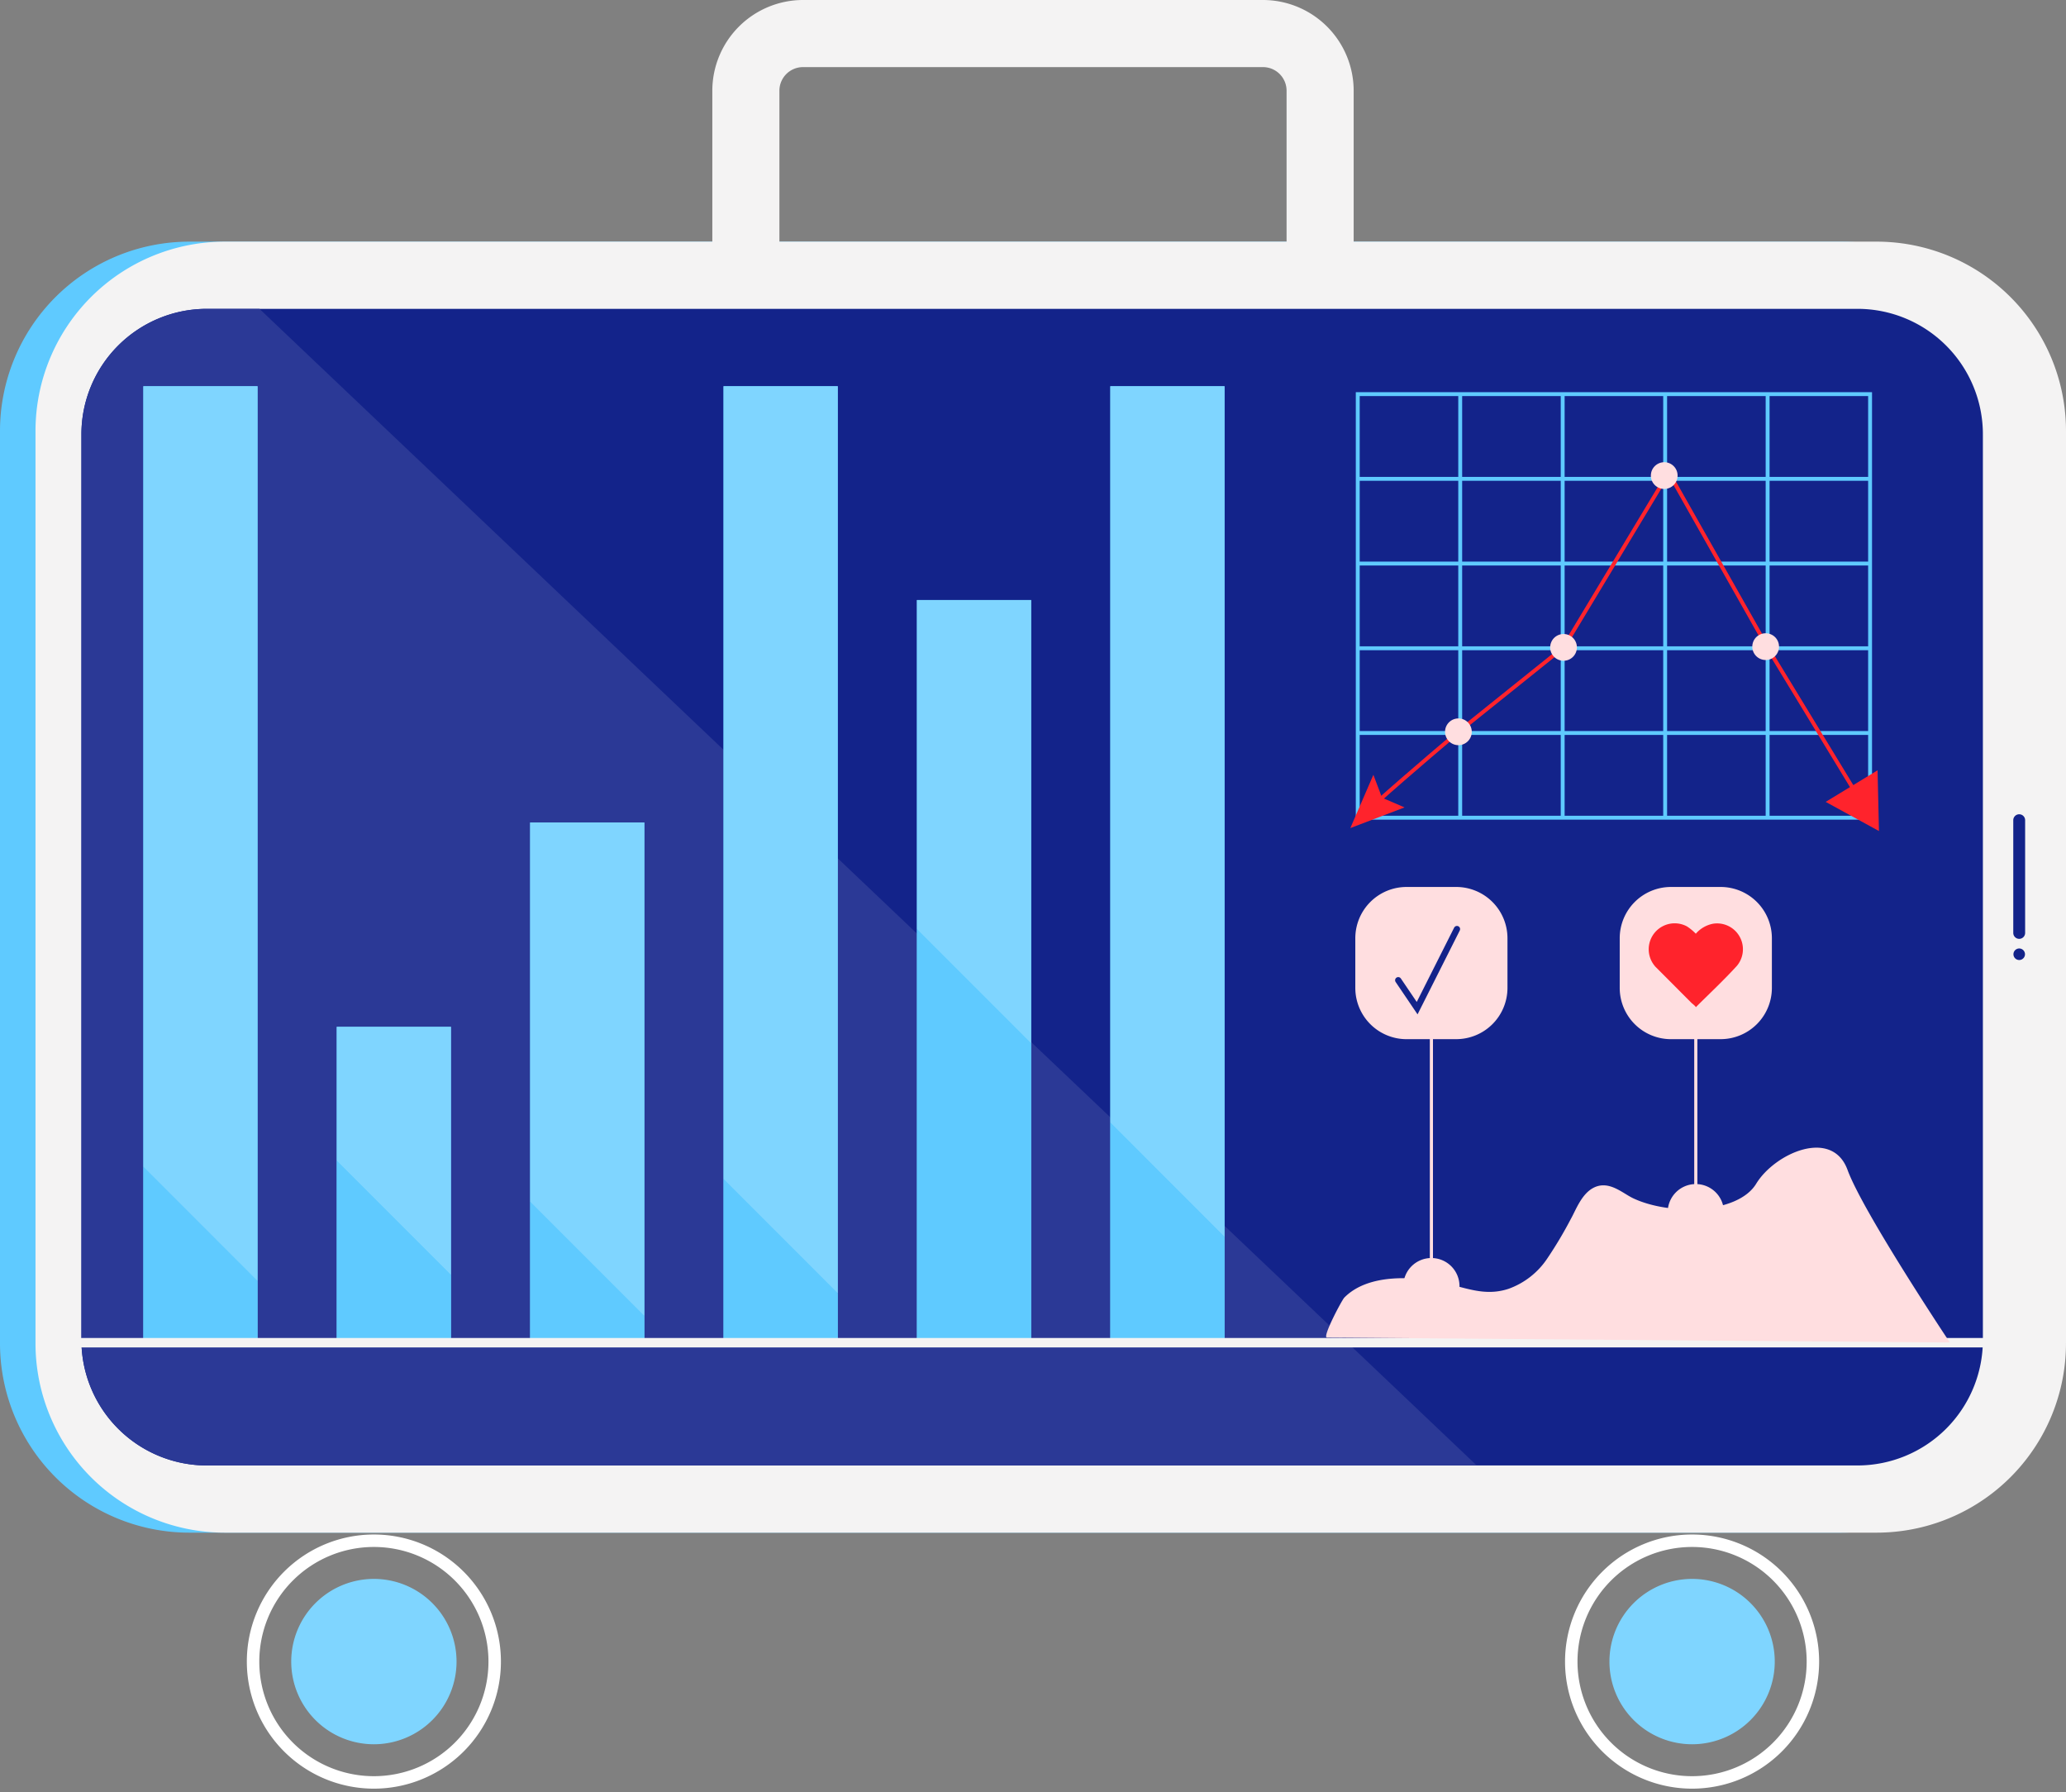<svg xmlns="http://www.w3.org/2000/svg" xmlns:xlink="http://www.w3.org/1999/xlink" width="340.304" height="295.138" viewBox="0 0 340.304 295.138">
  <rect x="0" y="0" width="340.304" height="295.138" fill="#808080" stroke="none"/>
  <defs>
    <clipPath id="clip-path">
      <rect id="Rectangle_302" data-name="Rectangle 302" width="340.304" height="295.138" fill="none"/>
    </clipPath>
  </defs>
  <g id="Group_342" data-name="Group 342" transform="translate(-238 -2911.65)">
    <g id="Group_338" data-name="Group 338" transform="translate(238 2911.65)">
      <g id="Group_337" data-name="Group 337" clip-path="url(#clip-path)">
        <path id="Path_723" data-name="Path 723" d="M334.457,206.852V56.623a31.19,31.19,0,0,0-31.189-31.189H31.189A31.19,31.19,0,0,0,0,56.623V206.852a31.19,31.19,0,0,0,31.189,31.189H303.268a31.19,31.19,0,0,0,31.189-31.189" transform="translate(0 14.361)" fill="#5fcaff"/>
        <path id="Path_724" data-name="Path 724" d="M338.194,206.852V56.623A31.19,31.19,0,0,0,307,25.434H34.926A31.189,31.189,0,0,0,3.737,56.623V206.852a31.189,31.189,0,0,0,31.189,31.189H307a31.19,31.19,0,0,0,31.191-31.189" transform="translate(2.11 14.361)" fill="#f4f3f3"/>
        <path id="Path_725" data-name="Path 725" d="M321.773,202.32V53.168a20.661,20.661,0,0,0-20.661-20.661H29.231A20.659,20.659,0,0,0,8.572,53.168V202.32a20.659,20.659,0,0,0,20.659,20.661H301.112a20.661,20.661,0,0,0,20.661-20.661" transform="translate(4.84 18.354)" fill="#13238a"/>
        <path id="Path_726" data-name="Path 726" d="M37.9,32.507h-8.67A20.66,20.66,0,0,0,8.572,53.168V202.32a20.66,20.66,0,0,0,20.661,20.661H238.4Z" transform="translate(4.84 18.354)" fill="#2b3996"/>
        <path id="Path_727" data-name="Path 727" d="M213.9,105.246V86.681a.976.976,0,1,0-1.953,0v18.564a.976.976,0,1,0,1.953,0" transform="translate(119.672 48.391)" fill="#13238a"/>
        <path id="Path_728" data-name="Path 728" d="M212.917,101.731a.95.95,0,1,1,.95-.95.95.95,0,0,1-.95.95" transform="translate(119.681 56.367)" fill="#13238a"/>
        <path id="Path_729" data-name="Path 729" d="M180.63,42.2H169.579V14.937a3.889,3.889,0,0,0-3.885-3.885H89.927a3.889,3.889,0,0,0-3.887,3.885V42.2H74.99V14.937A14.955,14.955,0,0,1,89.927,0h75.767A14.953,14.953,0,0,1,180.63,14.937Z" transform="translate(42.341)" fill="#f4f3f3"/>
        <rect id="Rectangle_295" data-name="Rectangle 295" width="18.813" height="157.19" transform="translate(23.612 63.607)" fill="#5fcaff"/>
        <rect id="Rectangle_296" data-name="Rectangle 296" width="18.813" height="51.694" transform="translate(55.467 169.103)" fill="#5fcaff"/>
        <rect id="Rectangle_297" data-name="Rectangle 297" width="18.813" height="85.342" transform="translate(87.323 135.454)" fill="#5fcaff"/>
        <rect id="Rectangle_298" data-name="Rectangle 298" width="18.813" height="157.19" transform="translate(119.177 63.607)" fill="#5fcaff"/>
        <rect id="Rectangle_299" data-name="Rectangle 299" width="18.813" height="121.983" transform="translate(151.033 98.814)" fill="#5fcaff"/>
        <rect id="Rectangle_300" data-name="Rectangle 300" width="18.813" height="157.19" transform="translate(182.889 63.607)" fill="#5fcaff"/>
        <path id="Path_730" data-name="Path 730" d="M33.9,40.653H15.091V169.2L33.9,188.019Z" transform="translate(8.521 22.954)" fill="#7fd5ff"/>
        <path id="Path_731" data-name="Path 731" d="M15.091,122.814v28.637H33.9v-9.824Z" transform="translate(8.521 69.344)" fill="#5fcaff"/>
        <path id="Path_732" data-name="Path 732" d="M54.264,108.078H35.451v22.056l18.813,18.813Z" transform="translate(20.016 61.023)" fill="#7fd5ff"/>
        <path id="Path_733" data-name="Path 733" d="M35.451,122.176v29.637H54.264V140.989Z" transform="translate(20.016 68.983)" fill="#5fcaff"/>
        <path id="Path_734" data-name="Path 734" d="M74.624,86.572H55.811v62.463l18.813,18.813Z" transform="translate(31.512 48.881)" fill="#7fd5ff"/>
        <path id="Path_735" data-name="Path 735" d="M55.811,126.494v22.879H74.624v-4.066Z" transform="translate(31.512 71.422)" fill="#5fcaff"/>
        <path id="Path_736" data-name="Path 736" d="M94.984,40.653H76.171V171.224l18.813,18.813Z" transform="translate(43.008 22.954)" fill="#7fd5ff"/>
        <path id="Path_737" data-name="Path 737" d="M76.17,124.106v26.617H94.983v-7.8Z" transform="translate(43.007 70.073)" fill="#5fcaff"/>
        <path id="Path_738" data-name="Path 738" d="M115.343,63.155H96.53v54.208l18.813,18.813Z" transform="translate(54.503 35.659)" fill="#7fd5ff"/>
        <path id="Path_739" data-name="Path 739" d="M96.53,97.8v67.773h18.813v-48.96Z" transform="translate(54.503 55.221)" fill="#5fcaff"/>
        <path id="Path_740" data-name="Path 740" d="M135.7,40.653H116.89V161.924L135.7,180.737Z" transform="translate(65.999 22.954)" fill="#7fd5ff"/>
        <path id="Path_741" data-name="Path 741" d="M116.89,118.161V154.08H135.7V136.974Z" transform="translate(65.998 66.716)" fill="#5fcaff"/>
        <line id="Line_58" data-name="Line 58" x2="326.499" transform="translate(6.902 221.121)" fill="none" stroke="#f4f3f3" stroke-miterlimit="10" stroke-width="1.555"/>
        <rect id="Rectangle_301" data-name="Rectangle 301" width="84.389" height="69.756" transform="translate(223.644 64.905)" fill="none" stroke="#5fcaff" stroke-miterlimit="10" stroke-width="0.641"/>
        <line id="Line_59" data-name="Line 59" x2="84.389" transform="translate(223.643 120.71)" fill="none" stroke="#5fcaff" stroke-miterlimit="10" stroke-width="0.641"/>
        <line id="Line_60" data-name="Line 60" x2="84.389" transform="translate(223.643 106.759)" fill="none" stroke="#5fcaff" stroke-miterlimit="10" stroke-width="0.641"/>
        <line id="Line_61" data-name="Line 61" x2="84.389" transform="translate(223.643 92.808)" fill="none" stroke="#5fcaff" stroke-miterlimit="10" stroke-width="0.641"/>
        <line id="Line_62" data-name="Line 62" x2="84.389" transform="translate(223.643 78.857)" fill="none" stroke="#5fcaff" stroke-miterlimit="10" stroke-width="0.641"/>
        <line id="Line_63" data-name="Line 63" y2="69.756" transform="translate(291.155 64.906)" fill="none" stroke="#5fcaff" stroke-miterlimit="10" stroke-width="0.641"/>
        <line id="Line_64" data-name="Line 64" y2="69.756" transform="translate(274.277 64.906)" fill="none" stroke="#5fcaff" stroke-miterlimit="10" stroke-width="0.641"/>
        <line id="Line_65" data-name="Line 65" y2="69.756" transform="translate(257.399 64.906)" fill="none" stroke="#5fcaff" stroke-miterlimit="10" stroke-width="0.641"/>
        <line id="Line_66" data-name="Line 66" y2="69.756" transform="translate(240.521 64.906)" fill="none" stroke="#5fcaff" stroke-miterlimit="10" stroke-width="0.641"/>
        <path id="Path_742" data-name="Path 742" d="M144.9,104.1c5.277-4.731,13.514-11.674,13.514-11.674l17.317-13.9,17.317-28.781L209.878,79.5l14.066,23.122" transform="translate(81.814 28.087)" fill="none" stroke="#ff232c" stroke-miterlimit="10" stroke-width="0.641"/>
        <path id="Path_743" data-name="Path 743" d="M151.087,86.92l-3.708-1.593-1.427-3.775-3.794,8.771Z" transform="translate(80.266 46.046)" fill="#ff232c"/>
        <path id="Path_744" data-name="Path 744" d="M192.2,86.277l8.774,4.8-.23-10Z" transform="translate(108.521 45.779)" fill="#ff232c"/>
        <path id="Path_745" data-name="Path 745" d="M139.741,152.067c-.823,0,2.461-6.163,2.852-6.565,3.935-4.018,11.633-3.683,17.737-2.112,3.167.815,5.922,1.76,9.3.662a12.893,12.893,0,0,0,6.448-5.068,67.676,67.676,0,0,0,3.851-6.47c.82-1.452,1.77-4.173,3.818-5.157,2.488-1.194,4.666.934,6.431,1.773,5.985,2.84,17.208,2.633,20.265-2.386s12.5-9.253,15.056-2.273,16.846,28.409,16.846,28.409-102.27-.812-102.6-.812" transform="translate(78.826 68.203)" fill="#ffdee0"/>
        <path id="Path_746" data-name="Path 746" d="M156.525,77.817a2.2,2.2,0,1,1-2.2-2.2,2.195,2.195,0,0,1,2.2,2.2" transform="translate(85.899 42.698)" fill="#ffdee0"/>
        <path id="Path_747" data-name="Path 747" d="M167.593,68.932a2.2,2.2,0,1,1-2.2-2.2,2.195,2.195,0,0,1,2.2,2.2" transform="translate(92.148 37.681)" fill="#ffdee0"/>
        <path id="Path_748" data-name="Path 748" d="M178.193,50.849a2.2,2.2,0,1,1-2.2-2.2,2.195,2.195,0,0,1,2.2,2.2" transform="translate(98.133 27.471)" fill="#ffdee0"/>
        <path id="Path_749" data-name="Path 749" d="M188.871,68.854a2.2,2.2,0,1,1-2.2-2.2,2.195,2.195,0,0,1,2.2,2.2" transform="translate(104.162 37.637)" fill="#ffdee0"/>
        <path id="Path_750" data-name="Path 750" d="M159.3,118.422h-8.175a8.444,8.444,0,0,1-8.444-8.444V101.8a8.444,8.444,0,0,1,8.444-8.444H159.3a8.444,8.444,0,0,1,8.444,8.444v8.175a8.444,8.444,0,0,1-8.444,8.444" transform="translate(80.561 52.712)" fill="#ffdee0"/>
        <path id="Path_751" data-name="Path 751" d="M147.2,106.214l3.115,4.6,6.556-13.024" transform="translate(83.113 55.213)" fill="none" stroke="#13238a" stroke-linecap="round" stroke-miterlimit="10" stroke-width="1.037"/>
        <line id="Line_67" data-name="Line 67" y1="48.729" transform="translate(235.775 165.219)" fill="none" stroke="#ffdee0" stroke-miterlimit="10" stroke-width="0.518"/>
        <path id="Path_752" data-name="Path 752" d="M187.136,118.422h-8.175a8.444,8.444,0,0,1-8.444-8.444V101.8a8.444,8.444,0,0,1,8.444-8.444h8.175a8.444,8.444,0,0,1,8.444,8.444v8.175a8.444,8.444,0,0,1-8.444,8.444" transform="translate(96.278 52.712)" fill="#ffdee0"/>
        <line id="Line_68" data-name="Line 68" y1="48.729" transform="translate(279.326 165.219)" fill="none" stroke="#ffdee0" stroke-miterlimit="10" stroke-width="0.518"/>
        <path id="Path_753" data-name="Path 753" d="M188.047,104.235l.086-.094a4.258,4.258,0,0,0-3.958-6.894,5.009,5.009,0,0,0-2.849,1.648,8.338,8.338,0,0,0-1.464-1.208,4.277,4.277,0,0,0-5.263,6.556l-.008.006.13.13q2.115,2.115,4.221,4.234.84.84,1.679,1.68c.1.1.7.551.7.7l.006-.006.008.006c2.239-2.239,4.578-4.417,6.714-6.756" transform="translate(98.001 54.872)" fill="#ff232c"/>
        <path id="Path_754" data-name="Path 754" d="M156.989,137.041a4.628,4.628,0,1,1-4.628-4.628,4.627,4.627,0,0,1,4.628,4.628" transform="translate(83.413 74.763)" fill="#ffdee0"/>
        <path id="Path_755" data-name="Path 755" d="M184.825,129.256a4.628,4.628,0,1,1-4.628-4.628,4.627,4.627,0,0,1,4.628,4.628" transform="translate(99.13 70.368)" fill="#ffdee0"/>
        <path id="Path_756" data-name="Path 756" d="M66.44,182.068a19.9,19.9,0,1,1-19.9-19.9A19.9,19.9,0,0,1,66.44,182.068Z" transform="translate(15.044 91.565)" fill="none" stroke="#fff" stroke-miterlimit="10" stroke-width="2.053"/>
        <path id="Path_757" data-name="Path 757" d="M57.889,179.8a13.615,13.615,0,1,1-13.614-13.614A13.614,13.614,0,0,1,57.889,179.8" transform="translate(17.311 93.833)" fill="#7fd5ff"/>
        <path id="Path_758" data-name="Path 758" d="M205.215,182.068a19.9,19.9,0,1,1-19.9-19.9A19.9,19.9,0,0,1,205.215,182.068Z" transform="translate(93.399 91.565)" fill="none" stroke="#fff" stroke-miterlimit="10" stroke-width="2.053"/>
        <path id="Path_759" data-name="Path 759" d="M196.664,179.8a13.615,13.615,0,1,1-13.614-13.614A13.614,13.614,0,0,1,196.664,179.8" transform="translate(95.667 93.833)" fill="#7fd5ff"/>
      </g>
    </g>
  </g>
</svg>
